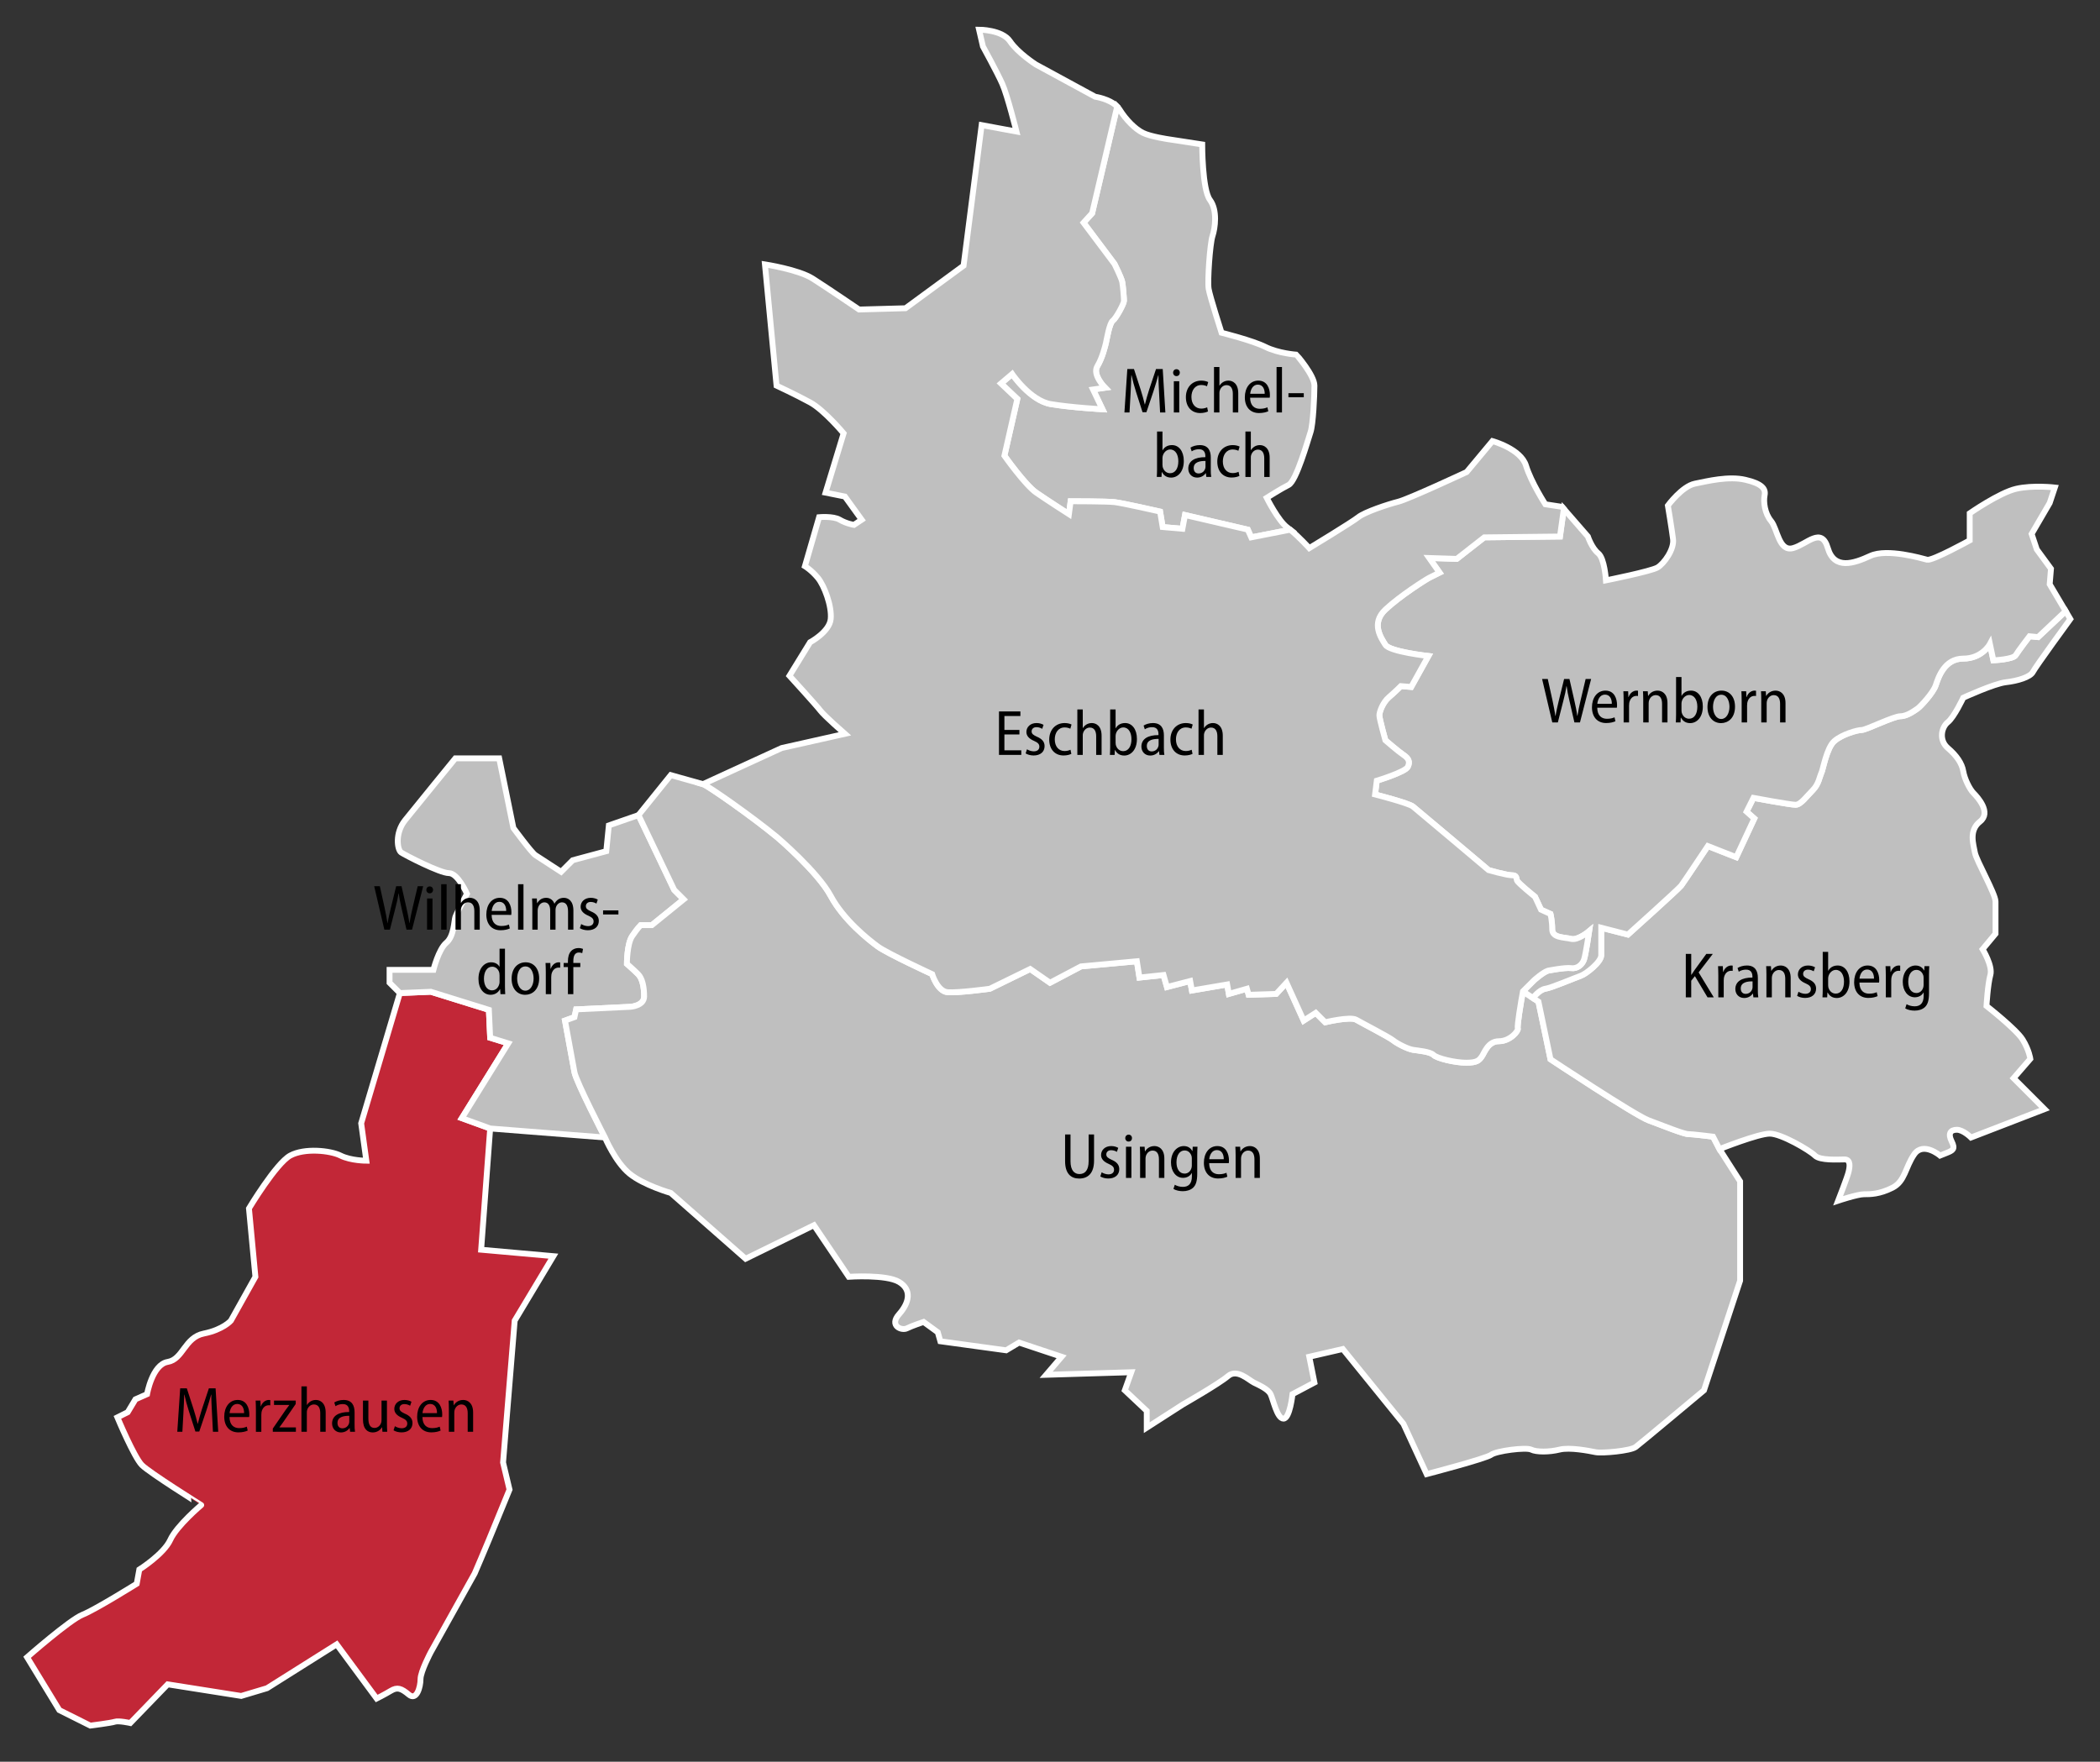 <?xml version="1.0" encoding="utf-8"?>
<!DOCTYPE svg PUBLIC "-//W3C//DTD SVG 1.1//EN" "http://www.w3.org/Graphics/SVG/1.1/DTD/svg11.dtd">
<svg version="1.1" id="Usingen" xmlns="http://www.w3.org/2000/svg" xmlns:xlink="http://www.w3.org/1999/xlink" x="0px" y="0px"
	 width="814px" height="683px" viewBox="0 0 814 683" enable-background="new 0 0 814 683" xml:space="preserve">
<rect x="0" y="0" width="814" height="683" fill="#333333" stroke="none"/>
<path fill-rule="evenodd" clip-rule="evenodd" fill="#C22737" stroke="#FFFFFF" stroke-width="2.268" stroke-miterlimit="3.864" d="
	M214.5,487l-15,25l-4.5,55l2.5,10.5c0,0-7,17-8,19.5s-5.5,13-5.5,13l-17,30.5c0,0-4,7.5-4,10.5s-1.5,8.5-4.5,6s-4.5-3-7-1.5
	s-5.5,3-5.5,3l-15.5-21l-27,17l-10,3L65,653l-14.5,15c0,0-4.5-1-6-0.5S35,669,35,669l-12-6l-12.5-20.5c0,0,16.5-14.5,21.5-16.5
	s21-12,21-12l1-5.5c0,0,9.5-6,12-11.5s12-13.5,12-13.5S58,571,55,568s-9.5-18.5-9.5-18.5l4-2l3-5l4.5-2c0,0,2-11.5,8-12.5
	s6.5-9.5,14-11s10.5-5,10.5-5l9.5-17l-2.5-26.5c0,0,10.5-17.5,16-20.5s15.5-2,19.5,0s10,2,10,2l-2-14.5l15-50.5l12-0.5l22.5,7
	l0.5,10.83l7,2.17l-18,29l11,4l-3.5,47L214.5,487z"/>
<path fill-rule="evenodd" clip-rule="evenodd" fill="#BFBFBF" stroke="#FFFFFF" stroke-width="2.268" stroke-miterlimit="3.864" d="
	M265,348.67l-12.33,10h-4.34c0,0-1.33,1.33-3.33,4.33s-2,10.67-2,10.67s2.67,2.33,4.33,4c1.67,1.66,2.34,5,2.34,8.66
	c0,3.67-5.34,4-5.34,4l-21,1l-0.66,3l-3.67,1.34c0,0,3,16.33,3.67,20c0.66,3.66,11.83,25.33,11.83,25.33l-44.5-3.5l-11-4l18-29
	l-7-2.17l-0.5-10.83l-22.5-7l-12,0.5l-4-4v-5h17c0,0,2-8,5-10.5s3-8.5,3.5-10s4.5-9,4.5-9s-3.5-8-7-8s-17-7-18.5-8S153,323,157,318
	s19.5-24,19.5-24h17l5.5,27c0,0,7,9.5,8.5,10.5s10,6.5,10,6.5l4.5-4.5l13-3.5l1-10l11.5-4l13.83,29L265,348.67z"/>
<path fill-rule="evenodd" clip-rule="evenodd" fill="#BFBFBF" stroke="#FFFFFF" stroke-width="2.268" stroke-miterlimit="3.864" d="
	M674.5,458v38.5l-14,42.5c0,0-24.5,20.5-26.5,22s-13,2.5-15.5,2s-10-2-14-1s-9,1-11,0s-13.5,0.5-15.5,2s-25,7.5-25,7.5l-9-19.5
	l-23.5-29l-13,3l2,10l-8.5,4.5c0,0-1,9.5-3.5,9.5s-4-7.5-5-9.5S488,537,486,536s-6.5-5.5-10-2.5s-17.5,11-17.5,11l-14,9V547l-8.5-8
	l2.5-7l-33,1l6-7l-16.5-5.5l-5,3l-25.5-3.5l-1-3.5l-5.5-4c0,0-4.5,1.5-6.5,2.5s-7-1-3-5.5s5-9.5,0-12.5s-19.5-2-19.5-2l-13.5-20
	L289,488l-29-25.5c0,0-10.5-3-16-7.5s-9.5-14-9.5-14s-11.17-21.67-11.83-25.33c-0.67-3.67-3.67-20-3.67-20l3.67-1.34l0.66-3l21-1
	c0,0,5.34-0.33,5.34-4c0-3.66-0.67-7-2.34-8.66c-1.66-1.67-4.33-4-4.33-4s0-7.67,2-10.67s3.33-4.33,3.33-4.33h4.34l12.33-10
	l-3.67-3.67l-13.83-29l12.5-15.5l12.5,3.5c1.79,0.5,19.17,12.67,28.83,20.67c0,0,15.67,13.33,20.67,22.66
	c5,9.34,14.67,17,18.33,19.67c3.67,2.67,21,10.67,21,10.67s2,6.66,6,7c4,0.33,16.34-1.34,16.34-1.34l15.66-7.66L407,381l12-6.33
	l21.67-2l1,6.33l9.33-1l1.33,4.67l9-2.34L462,384l13.67-2.33l0.66,3.66l7-2l0.67,2.34l10.67-0.34l4-4.33l6.66,14.67l4.67-3
	l3.67,3.66c0,0,9.66-2.33,12-1c2.33,1.34,12.66,6.67,14.33,8c1.67,1.34,5.67,3.34,7.67,3.67s6.66,0.67,8,2c1.33,1.33,8.33,3,12.66,3
	c4.34,0,5-1,6-2.33c1-1.34,2.34-6,6.67-6s7.67-4,7.33-5c-0.33-1,1.34-10.67,1.34-10.67l0.66-3.67l3.85,2.57l2.15,1.43l4.67,22.34
	c0,0,32.67,21.66,38,23.66s13.67,5.34,15.33,5.34c1.67,0,9.67,1,9.67,1l2.5,4.83L674.5,458z"/>
<path fill-rule="evenodd" clip-rule="evenodd" fill="#BFBFBF" stroke="#FFFFFF" stroke-width="2.268" stroke-miterlimit="3.864" d="
	M800.68,236.93l1.82,3.07c0,0-13.5,18.5-14.5,20.5s-6,3.5-10.5,4s-16.5,6-16.5,6s-3.5,7.5-6,9.5s-3.5,7,0,10s5.5,6,6,9s2.5,7,4,8.5
	s7,7.5,2.5,11s-2.5,9-2,12s8,16,8,19s0,12.5,0,12.5l-5,6c0,0,4,6.5,3,10s-1.5,12-1.5,12s11.5,9,14,13s3,7.5,3,7.5l-6.5,7.5l12,12
	L764,441c0,0-3-3-5.5-3s-3.5,1.5-2,4.5s0.5,3.5-2,4.5s-2.5,1-2.5,1s-6.5-5.5-10-0.5s-3.5,10.5-8.5,13s-8.5,2.5-11,2.5
	s-10,2.5-10,2.5s3.5-9,4-11s1-5-1.5-5s-9.5,0.5-11.5-1.5s-13-8.5-17.5-8.5s-19.5,6-19.5,6l-2.5-4.83c0,0-8-1-9.67-1
	c-1.66,0-10-3.34-15.33-5.34s-38-23.66-38-23.66l-4.67-22.34l-2.15-1.43c0,0,2.49-3.23,4.82-3.57c2.33-0.33,11.67-4.33,13.67-5
	c2-0.66,8-5.33,8-8c0-2.66,0-10.66,0-10.66l10.33,2.66c0,0,19.67-17.66,20.67-19C652.67,342,662,328,662,328l11,4.33l7-15l-3-2.66
	l2.67-5.34c0,0,14.33,2.67,16.33,2.67s4.33-3.33,6.67-5.67c2.33-2.33,2.66-5.33,3.33-6.66c0.67-1.34,2-9.67,5-12.34
	c3-2.66,9-4.33,10.67-4.33c1.66,0,12.33-5.33,15-5.33c2.66,0,5.66-2.34,6.66-3c1-0.67,6-6,7-9s3.34-10.34,10.67-10.34
	s10.33-5.66,10.33-5.66l1.34,6.33c0,0,7.66-0.33,8.66-2s5.34-7.33,5.34-7.33L790,247L800.68,236.93z"/>
<path fill-rule="evenodd" clip-rule="evenodd" fill="#BFBFBF" stroke="#FFFFFF" stroke-width="2.268" stroke-miterlimit="3.864" d="
	M794.5,226.5l6.18,10.43L790,247l-3.33-0.33c0,0-4.34,5.66-5.34,7.33s-8.66,2-8.66,2l-1.34-6.33c0,0-3,5.66-10.33,5.66
	s-9.67,7.34-10.67,10.34s-6,8.33-7,9c-1,0.66-4,3-6.66,3c-2.67,0-13.34,5.33-15,5.33c-1.67,0-7.67,1.67-10.67,4.33
	c-3,2.67-4.33,11-5,12.34c-0.67,1.33-1,4.33-3.33,6.66C700.33,308.67,698,312,696,312s-16.33-2.67-16.33-2.67l-2.67,5.34l3,2.66
	l-7,15L662,328c0,0-9.33,14-10.33,15.33c-1,1.34-20.67,19-20.67,19l-10.33-2.66c0,0,0,8,0,10.66c0,2.67-6,7.34-8,8
	c-2,0.67-11.34,4.67-13.67,5c-2.33,0.34-4.82,3.57-4.82,3.57l-3.85-2.57l4.34-4.33c0,0,3.33-3,5.33-3.67c0,0,6.67-1.33,9-1
	c2.33,0.34,4.33-1.33,5-3.33s2-11,2-11s-4.33,3.67-7,3s-7.33-0.33-7.33-3.67c0-3.33-0.67-6-0.67-6l-3.67-1.66l-2.33-5
	c0,0-6.67-5.34-7-6.34s0-2-2-2s-9-2-9-2s-27.67-23.33-29.33-24.66C546,311.33,533,308,533,308l0.67-5.33c0,0,11-3.34,12-5.34
	S546,294,544,292.67c-2-1.34-7-5.67-7-5.67s-2.33-8.33-2.33-9.67c0-1.33,1.33-5,3.66-7c2.34-2,4.67-4.33,4.67-4.33l4,0.33l6.67-12
	c0,0-15-1.66-16.67-4.33s-5.67-8.33,0-13.67c5.67-5.33,15.67-11.66,17-12.33s4-2,4-2l-4-5.67l10.67,0.34l10.66-8.34l29.34-0.33
	l1.5-10.73L615.5,208c0,0,1.5,4.5,4,6.5s3,10.5,3,10.5s17.5-3.5,20-5s6.5-7,6-11s-2-13-2-13s5.5-7.5,10.5-8.5s13-3,19.5-1.5
	s8,3.5,7.5,6s0,7,2.5,10s3,12,8.5,10.5s11-8.5,13.5,0s10,6,16.5,3s20,1,22,1.5s16.5-7.5,16.5-7.5V199c0,0,11.5-8,18-9.5
	s15-0.5,15-0.5l-2,6l-7,12l2,6l5.5,7.5L794.5,226.5z"/>
<path fill-rule="evenodd" clip-rule="evenodd" fill="#BFBFBF" stroke="#FFFFFF" stroke-width="2.268" stroke-miterlimit="3.864" d="
	M509.5,149.5c0,4-0.5,15-1.5,18s-5.5,19-8.5,20.5s-8.5,5-8.5,5s4.5,9,8,11.5c0.36,0.26,0.73,0.55,1.12,0.86L485,208.33l-1.33-3
	l-24.34-5.66l-1,5.33l-7.66-0.67l-1-6c0,0-14.67-3.33-17.67-3.66c-3-0.34-17-0.34-17-0.34l-0.67,5c0,0-8.33-5.33-12.66-8.33
	c-4.34-3-12.34-14.33-12.34-14.33l5-22l-6.33-6l4.33-3.67c0,0,7,10.33,15,11.67c8,1.33,20,2,20,2l-3.66-7.67l4.66-0.67
	c0,0-5-5-3-8.33s3-7.67,3.34-9c0.33-1.33,1.33-7.67,2.66-8.67c1.34-1,4.34-6.66,4.34-7.66s-0.34-5.67-0.67-7.34c-0.33-1.66-3-7-3-7
	l-12-16l3.33-3.66l9.71-41.37c0.37,0.37,0.69,0.77,0.96,1.2c2.5,4,6,7.5,9,9s10,2.5,10,2.5l13,2c0,0,0,17.5,3,21.5s2,11,1,14
	s-2,17.5-1.5,20.5s5,17,5,17s12,3,17,5.5s12,3,12,3S509.5,145.5,509.5,149.5z"/>
<path fill-rule="evenodd" clip-rule="evenodd" fill="#BFBFBF" stroke="#FFFFFF" stroke-width="2.268" stroke-miterlimit="3.864" d="
	M616,361c0,0-1.33,9-2,11s-2.67,3.67-5,3.33c-2.33-0.33-9,1-9,1c-2,0.67-5.33,3.67-5.33,3.67l-4.34,4.33l-0.66,3.67
	c0,0-1.67,9.67-1.34,10.67c0.34,1-3,5-7.33,5s-5.67,4.66-6.67,6c-1,1.33-1.66,2.33-6,2.33c-4.33,0-11.33-1.67-12.66-3
	c-1.34-1.33-6-1.67-8-2s-6-2.33-7.67-3.67c-1.67-1.33-12-6.66-14.33-8c-2.34-1.33-12,1-12,1l-3.67-3.66l-4.67,3L498.67,381l-4,4.33
	L484,385.67l-0.67-2.34l-7,2l-0.66-3.66L462,384l-0.67-3.67l-9,2.34L451,378l-9.33,1l-1-6.33l-21.67,2L407,381l-7.67-5.33
	l-15.66,7.66c0,0-12.34,1.67-16.34,1.34c-4-0.34-6-7-6-7s-17.33-8-21-10.67c-3.66-2.67-13.33-10.33-18.33-19.67
	c-5-9.33-20.67-22.66-20.67-22.66c-9.66-8-27.04-20.17-28.83-20.67l30.5-14l24.5-5.5c0,0-8-7-9.5-9S306,262,306,262l8-13
	c0,0,7.5-4,8-9s-2.5-13-5-16s-5-4.5-5-4.5l5.5-19c0,0,5.5-0.5,8,1s5.5,2,5.5,2l3-2l-6.5-9L320,191l7-23c0,0-7.5-9-13-12
	s-13-6.5-13-6.5l-4.5-47c0,0,13,2,18.5,5.5s18,12,18,12l18-0.5l22.5-16.5l7-54.5L394,51c0,0-3.5-14-5.5-18.5S381,18,381,18l-1.5-6.5
	c0,0,9,0,12,4.5s10,9,10,9l23,12.5c0,0,5.56,0.79,8.54,3.8l-9.71,41.37L420,86.33l12,16c0,0,2.67,5.34,3,7
	c0.33,1.67,0.67,6.34,0.67,7.34s-3,6.66-4.34,7.66c-1.33,1-2.33,7.34-2.66,8.67c-0.34,1.33-1.34,5.67-3.34,9s3,8.33,3,8.33
	l-4.66,0.67l3.66,7.67c0,0-12-0.67-20-2c-8-1.34-15-11.67-15-11.67l-4.33,3.67l6.33,6l-5,22c0,0,8,11.33,12.34,14.33
	c4.33,3,12.66,8.33,12.66,8.33l0.67-5c0,0,14,0,17,0.34c3,0.33,17.67,3.66,17.67,3.66l1,6l7.66,0.67l1-5.33l24.34,5.66l1.33,3
	l15.12-2.97c3.35,2.71,7.38,7.14,7.38,7.14s16.5-10,19-12s11.5-5,15.5-6s26.5-11.5,26.5-11.5l10-12c0,0,11,3,13,9.5s7.5,15,7.5,15
	l6.5,1l0.67,0.77l-1.5,10.73l-29.34,0.33l-10.66,8.34L554,216.33l4,5.67c0,0-2.67,1.33-4,2s-11.33,7-17,12.33
	c-5.67,5.34-1.67,11,0,13.67s16.67,4.33,16.67,4.33l-6.67,12l-4-0.33c0,0-2.33,2.33-4.67,4.33c-2.33,2-3.66,5.67-3.66,7
	c0,1.34,2.33,9.67,2.33,9.67s5,4.33,7,5.67c2,1.33,2.67,2.66,1.67,4.66s-12,5.34-12,5.34L533,308c0,0,13,3.33,14.67,4.67
	C549.33,314,577,337.33,577,337.33s7,2,9,2s1.67,1,2,2s7,6.34,7,6.34l2.33,5l3.67,1.66c0,0,0.67,2.67,0.67,6
	c0,3.34,4.66,3,7.33,3.67S616,361,616,361z"/>
<g>
	<path d="M414.95,439.819v10.372c0,3.549,1.475,4.975,3.449,4.975c2.175,0,3.574-1.475,3.574-4.975v-10.372h2.1v10.173
		c0,4.948-2.449,6.923-5.749,6.923c-3.174,0-5.474-1.85-5.474-6.773v-10.322H414.95z"/>
	<path d="M427.026,454.49c0.574,0.375,1.624,0.801,2.624,0.801c1.449,0,2.175-0.75,2.175-1.801c0-0.999-0.55-1.574-2.05-2.249
		c-2-0.85-2.975-1.999-2.975-3.449c0-1.949,1.55-3.474,3.925-3.474c1.149,0,2.099,0.324,2.724,0.699l-0.524,1.55
		c-0.476-0.3-1.25-0.649-2.225-0.649c-1.225,0-1.875,0.75-1.875,1.625c0,0.949,0.601,1.398,2.05,2.074
		c1.875,0.799,2.975,1.874,2.975,3.648c0,2.225-1.649,3.625-4.249,3.625c-1.2,0-2.35-0.326-3.1-0.801L427.026,454.49z"/>
	<path d="M437.45,442.568c-0.75,0-1.274-0.574-1.274-1.324c0-0.775,0.55-1.35,1.3-1.35c0.774,0,1.3,0.574,1.3,1.35
		c0,0.75-0.5,1.324-1.3,1.324H437.45z M436.45,456.665v-12.097h2.1v12.097H436.45z"/>
	<path d="M441.926,447.792c0-1.3-0.05-2.224-0.1-3.224h1.85l0.125,1.824h0.05c0.575-1.074,1.85-2.074,3.624-2.074
		c1.649,0,3.85,1.074,3.85,4.849v7.498h-2.1v-7.224c0-1.799-0.6-3.374-2.449-3.374c-1.25,0-2.274,0.925-2.625,2.175
		c-0.075,0.275-0.125,0.65-0.125,1.024v7.398h-2.1V447.792z"/>
	<path d="M464.073,454.965c0,2.925-0.525,4.449-1.55,5.449c-1.05,1-2.574,1.4-4.049,1.4c-1.325,0-2.75-0.326-3.624-0.875
		l0.524-1.625c0.7,0.425,1.824,0.824,3.149,0.824c2.05,0,3.474-1.1,3.474-4.049v-1.324h-0.05c-0.575,1.074-1.774,1.875-3.374,1.875
		c-2.749,0-4.674-2.525-4.674-5.949c0-4.199,2.475-6.373,4.949-6.373c1.849,0,2.824,1.024,3.324,1.924h0.05l0.1-1.674h1.85
		c-0.05,0.85-0.1,1.874-0.1,3.449V454.965z M461.974,449.167c0-0.351-0.025-0.675-0.101-0.95c-0.35-1.149-1.225-2.199-2.699-2.199
		c-1.874,0-3.149,1.8-3.149,4.574c0,2.6,1.15,4.398,3.149,4.398c1.125,0,2.199-0.675,2.649-2.1c0.125-0.375,0.15-0.774,0.15-1.149
		V449.167z"/>
	<path d="M468.7,450.941c0.025,3.199,1.8,4.299,3.749,4.299c1.35,0,2.25-0.25,2.949-0.574l0.35,1.523
		c-0.725,0.351-1.974,0.701-3.599,0.701c-3.475,0-5.499-2.425-5.499-6.1c0-3.724,2.024-6.473,5.224-6.473
		c3.5,0,4.499,3.199,4.499,5.573c0,0.476-0.024,0.8-0.074,1.05H468.7z M474.349,449.417c0.025-1.7-0.649-3.55-2.674-3.55
		c-1.95,0-2.8,1.975-2.949,3.55H474.349z"/>
	<path d="M478.949,447.792c0-1.3-0.05-2.224-0.1-3.224h1.85l0.125,1.824h0.05c0.575-1.074,1.85-2.074,3.624-2.074
		c1.649,0,3.85,1.074,3.85,4.849v7.498h-2.1v-7.224c0-1.799-0.6-3.374-2.449-3.374c-1.25,0-2.274,0.925-2.625,2.175
		c-0.075,0.275-0.125,0.65-0.125,1.024v7.398h-2.1V447.792z"/>
</g>
<g>
	<path d="M395.148,284.741h-5.823v6.148h6.549v1.774h-8.648v-16.846h8.298v1.774h-6.198v5.398h5.823V284.741z"/>
	<path d="M398.076,290.489c0.574,0.375,1.624,0.8,2.624,0.8c1.449,0,2.175-0.75,2.175-1.8c0-1-0.55-1.575-2.05-2.25
		c-2-0.85-2.975-2-2.975-3.449c0-1.949,1.55-3.474,3.925-3.474c1.149,0,2.099,0.325,2.724,0.7l-0.524,1.549
		c-0.475-0.3-1.25-0.65-2.225-0.65c-1.225,0-1.875,0.75-1.875,1.625c0,0.95,0.601,1.399,2.05,2.074
		c1.875,0.8,2.975,1.875,2.975,3.649c0,2.225-1.649,3.625-4.249,3.625c-1.2,0-2.35-0.325-3.1-0.8L398.076,290.489z"/>
	<path d="M415.273,292.264c-0.524,0.275-1.625,0.625-3.024,0.625c-3.324,0-5.549-2.375-5.549-6.174c0-3.649,2.325-6.398,5.999-6.398
		c1.1,0,2.124,0.275,2.649,0.575l-0.475,1.625c-0.45-0.225-1.175-0.5-2.2-0.5c-2.524,0-3.824,2.149-3.824,4.624
		c0,2.799,1.575,4.524,3.8,4.524c1.024,0,1.725-0.25,2.299-0.5L415.273,292.264z"/>
	<path d="M417.6,275.043h2.1v7.223h0.05c0.325-0.55,0.825-1.05,1.4-1.399c0.6-0.35,1.274-0.55,2.074-0.55
		c1.574,0,3.774,1.05,3.774,4.899v7.448h-2.1v-7.223c0-1.825-0.625-3.375-2.449-3.375c-1.25,0-2.25,0.9-2.625,2.125
		c-0.1,0.275-0.125,0.625-0.125,1v7.473h-2.1V275.043z"/>
	<path d="M430.325,275.043h2.1v7.298h0.05c0.725-1.3,1.975-2.025,3.649-2.025c2.674,0,4.573,2.399,4.573,6.149
		c0,4.349-2.449,6.448-4.898,6.448c-1.625,0-2.8-0.7-3.574-2.125h-0.075l-0.1,1.875h-1.825c0.051-0.8,0.101-2.049,0.101-3.049
		V275.043z M432.425,287.99c0,0.275,0.024,0.55,0.074,0.775c0.426,1.625,1.6,2.449,2.875,2.449c2.074,0,3.199-1.95,3.199-4.649
		c0-2.449-1.05-4.549-3.175-4.549c-1.3,0-2.524,1.075-2.874,2.549c-0.05,0.25-0.1,0.55-0.1,0.875V287.99z"/>
	<path d="M451.148,289.814c0,1,0.024,2.024,0.175,2.849h-1.899l-0.175-1.45h-0.075c-0.625,0.925-1.774,1.7-3.324,1.7
		c-2.175,0-3.424-1.625-3.424-3.474c0-2.949,2.524-4.474,6.623-4.449v-0.3c0-1.175-0.325-2.799-2.499-2.774
		c-1.025,0-2.05,0.3-2.8,0.825l-0.475-1.45c0.85-0.55,2.199-0.975,3.624-0.975c3.299,0,4.249,2.25,4.249,4.774V289.814z
		 M449.099,286.465c-1.975-0.025-4.574,0.325-4.574,2.749c0,1.475,0.9,2.1,1.875,2.1c1.375,0,2.3-0.875,2.6-1.95
		c0.075-0.225,0.1-0.475,0.1-0.7V286.465z"/>
	<path d="M462.248,292.264c-0.524,0.275-1.625,0.625-3.024,0.625c-3.324,0-5.549-2.375-5.549-6.174c0-3.649,2.325-6.398,5.999-6.398
		c1.1,0,2.124,0.275,2.649,0.575l-0.475,1.625c-0.45-0.225-1.175-0.5-2.2-0.5c-2.524,0-3.824,2.149-3.824,4.624
		c0,2.799,1.575,4.524,3.8,4.524c1.024,0,1.725-0.25,2.299-0.5L462.248,292.264z"/>
	<path d="M464.574,275.043h2.1v7.223h0.05c0.325-0.55,0.825-1.05,1.4-1.399c0.6-0.35,1.274-0.55,2.074-0.55
		c1.574,0,3.774,1.05,3.774,4.899v7.448h-2.1v-7.223c0-1.825-0.625-3.375-2.449-3.375c-1.25,0-2.25,0.9-2.625,2.125
		c-0.1,0.275-0.125,0.625-0.125,1v7.473h-2.1V275.043z"/>
</g>
<g>
	<path d="M653.451,369.816h2.1v8.098h0.075c0.425-0.675,0.85-1.299,1.249-1.875l4.524-6.223h2.524l-5.499,7.173l5.874,9.673h-2.425
		l-4.898-8.223l-1.425,1.775v6.448h-2.1V369.816z"/>
	<path d="M666.051,378.139c0-1.3-0.05-2.524-0.101-3.574h1.85l0.101,2.25h0.074c0.5-1.5,1.75-2.5,3.1-2.5
		c0.225,0,0.375,0.025,0.55,0.05v2.049c-0.175-0.05-0.375-0.05-0.625-0.05c-1.449,0-2.499,1.149-2.774,2.724
		c-0.05,0.3-0.074,0.675-0.074,1.05v6.523h-2.1V378.139z"/>
	<path d="M681.374,383.813c0,1,0.024,2.024,0.175,2.849h-1.899l-0.175-1.45h-0.075c-0.625,0.925-1.774,1.7-3.324,1.7
		c-2.175,0-3.424-1.625-3.424-3.474c0-2.949,2.524-4.474,6.623-4.449v-0.3c0-1.175-0.325-2.799-2.499-2.774
		c-1.025,0-2.05,0.3-2.8,0.825l-0.475-1.45c0.85-0.55,2.199-0.975,3.624-0.975c3.299,0,4.249,2.25,4.249,4.774V383.813z
		 M679.324,380.464c-1.975-0.025-4.574,0.325-4.574,2.749c0,1.475,0.9,2.1,1.875,2.1c1.375,0,2.3-0.875,2.6-1.95
		c0.075-0.225,0.1-0.475,0.1-0.7V380.464z"/>
	<path d="M684.7,377.789c0-1.299-0.05-2.224-0.1-3.224h1.85l0.125,1.825h0.05c0.575-1.075,1.85-2.075,3.624-2.075
		c1.649,0,3.85,1.075,3.85,4.849v7.498h-2.1v-7.223c0-1.8-0.601-3.375-2.449-3.375c-1.25,0-2.274,0.925-2.625,2.175
		c-0.075,0.275-0.125,0.65-0.125,1.024v7.398h-2.1V377.789z"/>
	<path d="M697.126,384.488c0.574,0.375,1.624,0.8,2.624,0.8c1.449,0,2.175-0.75,2.175-1.8c0-1-0.55-1.575-2.05-2.25
		c-2-0.85-2.975-2-2.975-3.449c0-1.949,1.55-3.474,3.925-3.474c1.149,0,2.099,0.325,2.724,0.7l-0.524,1.549
		c-0.476-0.3-1.25-0.65-2.225-0.65c-1.225,0-1.875,0.75-1.875,1.625c0,0.95,0.601,1.399,2.05,2.074
		c1.875,0.8,2.975,1.875,2.975,3.649c0,2.225-1.649,3.625-4.249,3.625c-1.2,0-2.35-0.325-3.1-0.8L697.126,384.488z"/>
	<path d="M706.525,369.042h2.1v7.298h0.05c0.725-1.3,1.975-2.025,3.649-2.025c2.674,0,4.573,2.399,4.573,6.149
		c0,4.349-2.449,6.448-4.898,6.448c-1.625,0-2.8-0.7-3.574-2.125h-0.075l-0.1,1.875h-1.825c0.051-0.8,0.101-2.049,0.101-3.049
		V369.042z M708.625,381.988c0,0.275,0.024,0.55,0.074,0.775c0.426,1.625,1.6,2.449,2.875,2.449c2.074,0,3.199-1.95,3.199-4.649
		c0-2.449-1.05-4.549-3.175-4.549c-1.3,0-2.524,1.075-2.874,2.549c-0.05,0.25-0.1,0.55-0.1,0.875V381.988z"/>
	<path d="M720.75,380.938c0.025,3.199,1.8,4.299,3.749,4.299c1.35,0,2.25-0.25,2.949-0.575l0.351,1.524
		c-0.726,0.35-1.975,0.7-3.6,0.7c-3.475,0-5.499-2.424-5.499-6.099c0-3.724,2.024-6.474,5.224-6.474c3.5,0,4.499,3.199,4.499,5.574
		c0,0.475-0.024,0.8-0.074,1.05H720.75z M726.398,379.414c0.025-1.7-0.649-3.549-2.674-3.549c-1.95,0-2.8,1.975-2.949,3.549H726.398
		z"/>
	<path d="M730.976,378.139c0-1.3-0.05-2.524-0.101-3.574h1.85l0.101,2.25h0.075c0.499-1.5,1.749-2.5,3.099-2.5
		c0.225,0,0.375,0.025,0.55,0.05v2.049c-0.175-0.05-0.375-0.05-0.625-0.05c-1.449,0-2.499,1.149-2.774,2.724
		c-0.05,0.3-0.074,0.675-0.074,1.05v6.523h-2.1V378.139z"/>
	<path d="M747.723,384.962c0,2.924-0.525,4.449-1.55,5.449c-1.05,1-2.574,1.4-4.049,1.4c-1.325,0-2.75-0.325-3.624-0.875
		l0.524-1.625c0.7,0.425,1.824,0.825,3.149,0.825c2.049,0,3.474-1.1,3.474-4.049v-1.325h-0.05c-0.574,1.075-1.774,1.875-3.374,1.875
		c-2.749,0-4.674-2.524-4.674-5.949c0-4.199,2.475-6.374,4.949-6.374c1.849,0,2.824,1.025,3.323,1.925h0.051l0.1-1.675h1.85
		c-0.05,0.85-0.1,1.875-0.1,3.449V384.962z M745.623,379.164c0-0.35-0.025-0.675-0.101-0.95c-0.35-1.15-1.225-2.2-2.699-2.2
		c-1.874,0-3.149,1.8-3.149,4.574c0,2.6,1.15,4.399,3.149,4.399c1.125,0,2.2-0.675,2.649-2.099c0.125-0.375,0.15-0.775,0.15-1.15
		V379.164z"/>
</g>
<g>
	<path d="M82.165,547.744c-0.124-2.299-0.274-5.049-0.249-7.072H81.84c-0.525,1.924-1.15,4.023-1.875,6.248l-2.724,8.072h-1.5
		l-2.524-7.873c-0.725-2.324-1.325-4.473-1.75-6.447h-0.074c-0.051,2.074-0.15,4.748-0.301,7.248l-0.399,7.173h-1.975l1.125-16.846
		h2.574l2.6,8.022c0.649,2.125,1.175,3.924,1.6,5.725h0.05c0.425-1.775,0.949-3.55,1.624-5.725l2.675-8.022h2.6l1.024,16.846h-2.05
		L82.165,547.744z"/>
	<path d="M88.967,549.369c0.025,3.199,1.8,4.299,3.749,4.299c1.35,0,2.25-0.25,2.949-0.574l0.351,1.523
		c-0.726,0.351-1.975,0.701-3.6,0.701c-3.475,0-5.499-2.425-5.499-6.1c0-3.724,2.024-6.473,5.224-6.473
		c3.5,0,4.499,3.199,4.499,5.573c0,0.476-0.024,0.8-0.074,1.05H88.967z M94.616,547.845c0.025-1.7-0.649-3.55-2.674-3.55
		c-1.95,0-2.8,1.975-2.949,3.55H94.616z"/>
	<path d="M99.193,546.57c0-1.301-0.05-2.525-0.101-3.574h1.85l0.101,2.249h0.075c0.499-1.499,1.749-2.499,3.099-2.499
		c0.225,0,0.375,0.025,0.55,0.05v2.05c-0.175-0.051-0.375-0.051-0.625-0.051c-1.449,0-2.499,1.15-2.774,2.725
		c-0.05,0.3-0.074,0.675-0.074,1.05v6.523h-2.1V546.57z"/>
	<path d="M105.743,553.844l4.974-7.225c0.476-0.674,0.925-1.249,1.399-1.874v-0.05h-5.898v-1.699h8.423l-0.024,1.324l-4.924,7.148
		c-0.45,0.65-0.899,1.274-1.375,1.875v0.049h6.374v1.7h-8.948V553.844z"/>
	<path d="M116.841,537.473h2.1v7.223h0.05c0.325-0.55,0.825-1.05,1.4-1.399c0.6-0.351,1.274-0.55,2.074-0.55
		c1.574,0,3.774,1.049,3.774,4.898v7.448h-2.1v-7.224c0-1.824-0.625-3.374-2.449-3.374c-1.25,0-2.25,0.899-2.625,2.124
		c-0.1,0.275-0.125,0.625-0.125,1v7.474h-2.1V537.473z"/>
	<path d="M137.44,552.244c0,0.999,0.024,2.023,0.175,2.849h-1.899l-0.175-1.45h-0.075c-0.625,0.926-1.774,1.7-3.324,1.7
		c-2.175,0-3.424-1.624-3.424-3.474c0-2.949,2.524-4.475,6.623-4.449v-0.301c0-1.174-0.325-2.799-2.499-2.773
		c-1.025,0-2.05,0.3-2.8,0.824l-0.475-1.449c0.85-0.55,2.199-0.975,3.624-0.975c3.299,0,4.249,2.249,4.249,4.773V552.244z
		 M135.39,548.895c-1.975-0.025-4.574,0.324-4.574,2.749c0,1.475,0.9,2.1,1.875,2.1c1.375,0,2.3-0.875,2.6-1.95
		c0.075-0.225,0.1-0.475,0.1-0.699V548.895z"/>
	<path d="M149.989,551.793c0,1.275,0.051,2.35,0.101,3.3h-1.85l-0.125-1.749h-0.05c-0.5,0.85-1.675,1.999-3.574,1.999
		c-1.975,0-3.799-1.225-3.799-5.099v-7.248h2.099v6.898c0,2.174,0.601,3.699,2.375,3.699c1.375,0,2.249-1.051,2.549-1.9
		c0.101-0.324,0.176-0.699,0.176-1.125v-7.572h2.099V551.793z"/>
	<path d="M153.067,552.918c0.574,0.375,1.624,0.801,2.624,0.801c1.449,0,2.175-0.75,2.175-1.801c0-0.999-0.55-1.574-2.05-2.249
		c-2-0.85-2.975-1.999-2.975-3.449c0-1.949,1.55-3.474,3.925-3.474c1.149,0,2.099,0.324,2.724,0.699l-0.524,1.55
		c-0.475-0.3-1.25-0.649-2.225-0.649c-1.225,0-1.875,0.75-1.875,1.625c0,0.949,0.601,1.398,2.05,2.074
		c1.875,0.799,2.975,1.874,2.975,3.648c0,2.225-1.649,3.625-4.249,3.625c-1.2,0-2.35-0.326-3.1-0.801L153.067,552.918z"/>
	<path d="M163.741,549.369c0.025,3.199,1.8,4.299,3.749,4.299c1.35,0,2.25-0.25,2.949-0.574l0.351,1.523
		c-0.726,0.351-1.975,0.701-3.6,0.701c-3.475,0-5.499-2.425-5.499-6.1c0-3.724,2.024-6.473,5.224-6.473
		c3.5,0,4.499,3.199,4.499,5.573c0,0.476-0.024,0.8-0.074,1.05H163.741z M169.389,547.845c0.025-1.7-0.649-3.55-2.674-3.55
		c-1.95,0-2.8,1.975-2.949,3.55H169.389z"/>
	<path d="M173.991,546.22c0-1.3-0.05-2.224-0.1-3.224h1.85l0.125,1.824h0.05c0.575-1.074,1.85-2.074,3.624-2.074
		c1.649,0,3.85,1.074,3.85,4.849v7.498h-2.1v-7.224c0-1.799-0.6-3.374-2.449-3.374c-1.25,0-2.274,0.925-2.625,2.175
		c-0.075,0.275-0.125,0.65-0.125,1.024v7.398h-2.1V546.22z"/>
</g>
<g>
	<path d="M449.295,152.56c-0.125-2.299-0.275-5.049-0.25-7.073h-0.075c-0.525,1.924-1.15,4.024-1.875,6.249l-2.724,8.073h-1.5
		l-2.524-7.873c-0.725-2.324-1.325-4.474-1.75-6.448h-0.074c-0.051,2.074-0.15,4.749-0.301,7.248l-0.399,7.173h-1.975l1.125-16.846
		h2.574l2.6,8.023c0.649,2.125,1.175,3.924,1.6,5.724h0.05c0.425-1.775,0.949-3.549,1.624-5.724l2.675-8.023h2.6l1.024,16.846h-2.05
		L449.295,152.56z"/>
	<path d="M455.997,145.811c-0.75,0-1.274-0.575-1.274-1.325c0-0.775,0.55-1.35,1.3-1.35c0.774,0,1.3,0.575,1.3,1.35
		c0,0.75-0.5,1.325-1.3,1.325H455.997z M454.997,159.908v-12.097h2.1v12.097H454.997z"/>
	<path d="M468.245,159.508c-0.524,0.275-1.625,0.625-3.024,0.625c-3.324,0-5.549-2.375-5.549-6.174c0-3.649,2.325-6.398,5.999-6.398
		c1.1,0,2.124,0.275,2.649,0.575l-0.475,1.625c-0.45-0.225-1.175-0.5-2.2-0.5c-2.524,0-3.824,2.149-3.824,4.624
		c0,2.799,1.575,4.524,3.8,4.524c1.024,0,1.725-0.25,2.299-0.5L468.245,159.508z"/>
	<path d="M470.571,142.287h2.1v7.223h0.05c0.325-0.55,0.825-1.05,1.4-1.399c0.6-0.35,1.274-0.55,2.074-0.55
		c1.574,0,3.774,1.05,3.774,4.899v7.448h-2.1v-7.223c0-1.825-0.625-3.375-2.449-3.375c-1.25,0-2.25,0.9-2.625,2.125
		c-0.1,0.275-0.125,0.625-0.125,1v7.473h-2.1V142.287z"/>
	<path d="M484.571,154.184c0.025,3.199,1.8,4.299,3.749,4.299c1.35,0,2.25-0.25,2.949-0.575l0.35,1.524
		c-0.725,0.35-1.974,0.7-3.599,0.7c-3.475,0-5.499-2.424-5.499-6.099c0-3.724,2.024-6.474,5.224-6.474
		c3.5,0,4.499,3.199,4.499,5.574c0,0.475-0.024,0.8-0.074,1.05H484.571z M490.22,152.66c0.025-1.7-0.649-3.549-2.674-3.549
		c-1.95,0-2.8,1.975-2.949,3.549H490.22z"/>
	<path d="M494.821,142.287h2.1v17.621h-2.1V142.287z"/>
	<path d="M505.37,152.435v1.575h-5.948v-1.575H505.37z"/>
	<path d="M448.497,167.287h2.1v7.298h0.05c0.725-1.3,1.975-2.025,3.649-2.025c2.674,0,4.573,2.399,4.573,6.149
		c0,4.349-2.449,6.448-4.898,6.448c-1.625,0-2.8-0.7-3.574-2.125h-0.075l-0.1,1.875h-1.825c0.051-0.8,0.101-2.049,0.101-3.049
		V167.287z M450.597,180.234c0,0.275,0.024,0.55,0.074,0.775c0.426,1.625,1.6,2.449,2.875,2.449c2.074,0,3.199-1.95,3.199-4.649
		c0-2.449-1.05-4.549-3.175-4.549c-1.3,0-2.524,1.075-2.874,2.549c-0.05,0.25-0.1,0.55-0.1,0.875V180.234z"/>
	<path d="M469.32,182.059c0,1,0.024,2.024,0.175,2.849h-1.899l-0.175-1.45h-0.075c-0.625,0.925-1.774,1.7-3.324,1.7
		c-2.175,0-3.424-1.625-3.424-3.474c0-2.949,2.524-4.474,6.623-4.449v-0.3c0-1.175-0.325-2.799-2.499-2.774
		c-1.025,0-2.05,0.3-2.8,0.825l-0.475-1.45c0.85-0.55,2.199-0.975,3.624-0.975c3.299,0,4.249,2.25,4.249,4.774V182.059z
		 M467.271,178.709c-1.975-0.025-4.574,0.325-4.574,2.749c0,1.475,0.9,2.1,1.875,2.1c1.375,0,2.3-0.875,2.6-1.95
		c0.075-0.225,0.1-0.475,0.1-0.7V178.709z"/>
	<path d="M480.42,184.508c-0.524,0.275-1.625,0.625-3.024,0.625c-3.324,0-5.549-2.375-5.549-6.174c0-3.649,2.325-6.398,5.999-6.398
		c1.1,0,2.124,0.275,2.649,0.575l-0.475,1.625c-0.45-0.225-1.175-0.5-2.2-0.5c-2.524,0-3.824,2.149-3.824,4.624
		c0,2.799,1.575,4.524,3.8,4.524c1.024,0,1.725-0.25,2.299-0.5L480.42,184.508z"/>
	<path d="M482.746,167.287h2.1v7.223h0.05c0.325-0.55,0.825-1.05,1.4-1.399c0.6-0.35,1.274-0.55,2.074-0.55
		c1.574,0,3.774,1.05,3.774,4.899v7.448h-2.1v-7.223c0-1.825-0.625-3.375-2.449-3.375c-1.25,0-2.25,0.9-2.625,2.125
		c-0.1,0.275-0.125,0.625-0.125,1v7.473h-2.1V167.287z"/>
</g>
<g>
	<path d="M601.7,280.09l-3.949-16.846h2.199l1.85,8.398c0.45,2.099,0.825,4.149,1.1,5.898h0.075c0.25-1.8,0.75-3.774,1.25-5.924
		l2.05-8.373h2.074l1.899,8.348c0.45,2,0.875,3.974,1.125,5.924h0.074c0.325-2.024,0.726-3.874,1.2-5.924l1.975-8.348h2.124
		l-4.323,16.846h-2.149l-1.975-8.598c-0.476-2.05-0.825-3.774-1.05-5.524h-0.05c-0.25,1.75-0.625,3.449-1.175,5.549l-2.175,8.573
		H601.7z"/>
	<path d="M619.125,274.366c0.025,3.199,1.8,4.299,3.749,4.299c1.35,0,2.25-0.25,2.949-0.575l0.351,1.524
		c-0.726,0.35-1.975,0.7-3.6,0.7c-3.475,0-5.499-2.424-5.499-6.099c0-3.724,2.024-6.474,5.224-6.474c3.5,0,4.499,3.199,4.499,5.574
		c0,0.475-0.024,0.8-0.074,1.05H619.125z M624.773,272.842c0.025-1.7-0.649-3.549-2.674-3.549c-1.95,0-2.8,1.975-2.949,3.549
		H624.773z"/>
	<path d="M629.351,271.567c0-1.3-0.05-2.524-0.101-3.574h1.85l0.101,2.25h0.075c0.499-1.5,1.749-2.5,3.099-2.5
		c0.225,0,0.375,0.025,0.55,0.05v2.049c-0.175-0.05-0.375-0.05-0.625-0.05c-1.449,0-2.499,1.149-2.774,2.724
		c-0.05,0.3-0.074,0.675-0.074,1.05v6.523h-2.1V271.567z"/>
	<path d="M636.95,271.217c0-1.299-0.05-2.224-0.1-3.224h1.85l0.125,1.825h0.05c0.575-1.075,1.85-2.075,3.624-2.075
		c1.649,0,3.85,1.075,3.85,4.849v7.498h-2.1v-7.223c0-1.8-0.601-3.375-2.449-3.375c-1.25,0-2.274,0.925-2.625,2.175
		c-0.075,0.275-0.125,0.65-0.125,1.024v7.398h-2.1V271.217z"/>
	<path d="M649.676,262.469h2.1v7.298h0.05c0.725-1.3,1.975-2.025,3.649-2.025c2.674,0,4.573,2.399,4.573,6.149
		c0,4.349-2.449,6.448-4.898,6.448c-1.625,0-2.8-0.7-3.574-2.125H651.5l-0.1,1.875h-1.825c0.051-0.8,0.101-2.049,0.101-3.049
		V262.469z M651.775,275.416c0,0.275,0.024,0.55,0.074,0.775c0.426,1.625,1.6,2.449,2.875,2.449c2.074,0,3.199-1.95,3.199-4.649
		c0-2.449-1.05-4.549-3.175-4.549c-1.3,0-2.524,1.075-2.874,2.549c-0.05,0.25-0.1,0.55-0.1,0.875V275.416z"/>
	<path d="M667.099,280.34c-2.949,0-5.249-2.25-5.249-6.224c0-4.174,2.45-6.374,5.424-6.374c3.074,0,5.249,2.35,5.249,6.224
		c0,4.549-2.824,6.374-5.398,6.374H667.099z M667.198,278.74c1.975,0,3.175-2.225,3.175-4.724c0-2-0.825-4.674-3.175-4.674
		c-2.324,0-3.199,2.549-3.199,4.724c0,2.449,1.175,4.674,3.175,4.674H667.198z"/>
	<path d="M675.1,271.567c0-1.3-0.05-2.524-0.101-3.574h1.85l0.101,2.25h0.074c0.5-1.5,1.75-2.5,3.1-2.5
		c0.225,0,0.375,0.025,0.55,0.05v2.049c-0.175-0.05-0.375-0.05-0.625-0.05c-1.449,0-2.499,1.149-2.774,2.724
		c-0.05,0.3-0.074,0.675-0.074,1.05v6.523h-2.1V271.567z"/>
	<path d="M682.699,271.217c0-1.299-0.05-2.224-0.1-3.224h1.85l0.125,1.825h0.05c0.575-1.075,1.85-2.075,3.624-2.075
		c1.649,0,3.85,1.075,3.85,4.849v7.498h-2.1v-7.223c0-1.8-0.6-3.375-2.449-3.375c-1.25,0-2.274,0.925-2.625,2.175
		c-0.075,0.275-0.125,0.65-0.125,1.024v7.398h-2.1V271.217z"/>
</g>
<g>
	<path d="M148.988,360.422l-3.949-16.846h2.199l1.85,8.398c0.45,2.099,0.825,4.149,1.1,5.898h0.075c0.25-1.8,0.75-3.774,1.25-5.924
		l2.05-8.373h2.074l1.899,8.348c0.45,2,0.875,3.974,1.125,5.924h0.074c0.325-2.024,0.726-3.874,1.2-5.924l1.975-8.348h2.124
		l-4.323,16.846h-2.149l-1.975-8.598c-0.476-2.05-0.825-3.774-1.05-5.524h-0.05c-0.25,1.75-0.625,3.449-1.175,5.549l-2.175,8.573
		H148.988z"/>
	<path d="M166.538,346.325c-0.75,0-1.274-0.575-1.274-1.325c0-0.775,0.55-1.35,1.3-1.35c0.774,0,1.3,0.575,1.3,1.35
		c0,0.75-0.5,1.325-1.3,1.325H166.538z M165.538,360.422v-12.097h2.1v12.097H165.538z"/>
	<path d="M171.014,342.801h2.1v17.621h-2.1V342.801z"/>
	<path d="M176.562,342.801h2.1v7.223h0.05c0.325-0.55,0.825-1.05,1.4-1.399c0.6-0.35,1.274-0.55,2.074-0.55
		c1.574,0,3.774,1.05,3.774,4.899v7.448h-2.1v-7.223c0-1.825-0.625-3.375-2.449-3.375c-1.25,0-2.25,0.9-2.625,2.125
		c-0.1,0.275-0.125,0.625-0.125,1v7.473h-2.1V342.801z"/>
	<path d="M190.562,354.698c0.025,3.199,1.8,4.299,3.749,4.299c1.35,0,2.25-0.25,2.949-0.575l0.351,1.524
		c-0.726,0.35-1.975,0.7-3.6,0.7c-3.475,0-5.499-2.424-5.499-6.099c0-3.724,2.024-6.474,5.224-6.474c3.5,0,4.499,3.199,4.499,5.574
		c0,0.475-0.024,0.8-0.074,1.05H190.562z M196.211,353.174c0.025-1.7-0.649-3.549-2.674-3.549c-1.95,0-2.8,1.975-2.949,3.549
		H196.211z"/>
	<path d="M200.812,342.801h2.1v17.621h-2.1V342.801z"/>
	<path d="M206.338,351.549c0-1.299-0.05-2.224-0.101-3.224h1.85l0.101,1.825h0.05c0.625-1.1,1.699-2.075,3.499-2.075
		c1.475,0,2.649,0.875,3.149,2.25h0.05c0.35-0.65,0.825-1.175,1.3-1.524c0.649-0.475,1.375-0.725,2.35-0.725
		c1.624,0,3.674,1.1,3.674,4.949v7.398h-2.074v-7.048c0-2.125-0.675-3.549-2.35-3.549c-1.125,0-2,0.85-2.35,1.925
		c-0.1,0.325-0.149,0.7-0.149,1.1v7.573h-2.075v-7.448c0-1.75-0.675-3.149-2.249-3.149c-1.2,0-2.149,0.975-2.449,2.125
		c-0.101,0.325-0.15,0.7-0.15,1.075v7.398h-2.074V351.549z"/>
	<path d="M225.288,358.248c0.574,0.375,1.624,0.8,2.624,0.8c1.449,0,2.175-0.75,2.175-1.8c0-1-0.55-1.575-2.05-2.25
		c-2-0.85-2.975-2-2.975-3.449c0-1.949,1.55-3.474,3.925-3.474c1.149,0,2.099,0.325,2.724,0.7l-0.524,1.549
		c-0.476-0.3-1.25-0.65-2.225-0.65c-1.225,0-1.875,0.75-1.875,1.625c0,0.95,0.601,1.399,2.05,2.074
		c1.875,0.8,2.975,1.875,2.975,3.649c0,2.225-1.649,3.625-4.249,3.625c-1.2,0-2.35-0.325-3.1-0.8L225.288,358.248z"/>
	<path d="M239.711,352.949v1.575h-5.948v-1.575H239.711z"/>
	<path d="M195.735,367.801v14.571c0,1,0.051,2.25,0.101,3.049h-1.85l-0.125-1.924h-0.075c-0.575,1.2-1.874,2.174-3.624,2.174
		c-2.675,0-4.699-2.399-4.699-6.173c0-4.099,2.274-6.424,4.899-6.424c1.574,0,2.699,0.725,3.224,1.7h0.051v-6.973H195.735z
		 M193.637,378.148c0-0.275-0.025-0.625-0.075-0.899c-0.275-1.35-1.325-2.475-2.774-2.475c-2.074,0-3.199,2.075-3.199,4.649
		c0,2.475,1.05,4.524,3.149,4.524c1.199,0,2.374-0.8,2.799-2.475c0.075-0.25,0.101-0.55,0.101-0.899V378.148z"/>
	<path d="M203.562,385.672c-2.949,0-5.249-2.25-5.249-6.224c0-4.174,2.45-6.374,5.424-6.374c3.074,0,5.249,2.35,5.249,6.224
		c0,4.549-2.824,6.374-5.398,6.374H203.562z M203.661,384.072c1.975,0,3.175-2.225,3.175-4.724c0-2-0.825-4.674-3.175-4.674
		c-2.324,0-3.199,2.549-3.199,4.724c0,2.449,1.175,4.674,3.175,4.674H203.661z"/>
	<path d="M211.562,376.899c0-1.3-0.05-2.524-0.101-3.574h1.85l0.101,2.25h0.074c0.5-1.5,1.75-2.5,3.1-2.5
		c0.225,0,0.375,0.025,0.55,0.05v2.049c-0.175-0.05-0.375-0.05-0.625-0.05c-1.449,0-2.499,1.149-2.774,2.724
		c-0.05,0.3-0.074,0.675-0.074,1.05v6.523h-2.1V376.899z"/>
	<path d="M220.137,385.422v-10.498h-1.649v-1.6h1.649V372.7c0-1.575,0.325-3.074,1.3-4.049c0.775-0.8,1.85-1.1,2.774-1.1
		c0.75,0,1.375,0.15,1.774,0.325l-0.3,1.65c-0.3-0.125-0.699-0.25-1.3-0.25c-1.725,0-2.149,1.6-2.149,3.374v0.675h2.699v1.6h-2.699
		v10.498H220.137z"/>
</g>
</svg>
